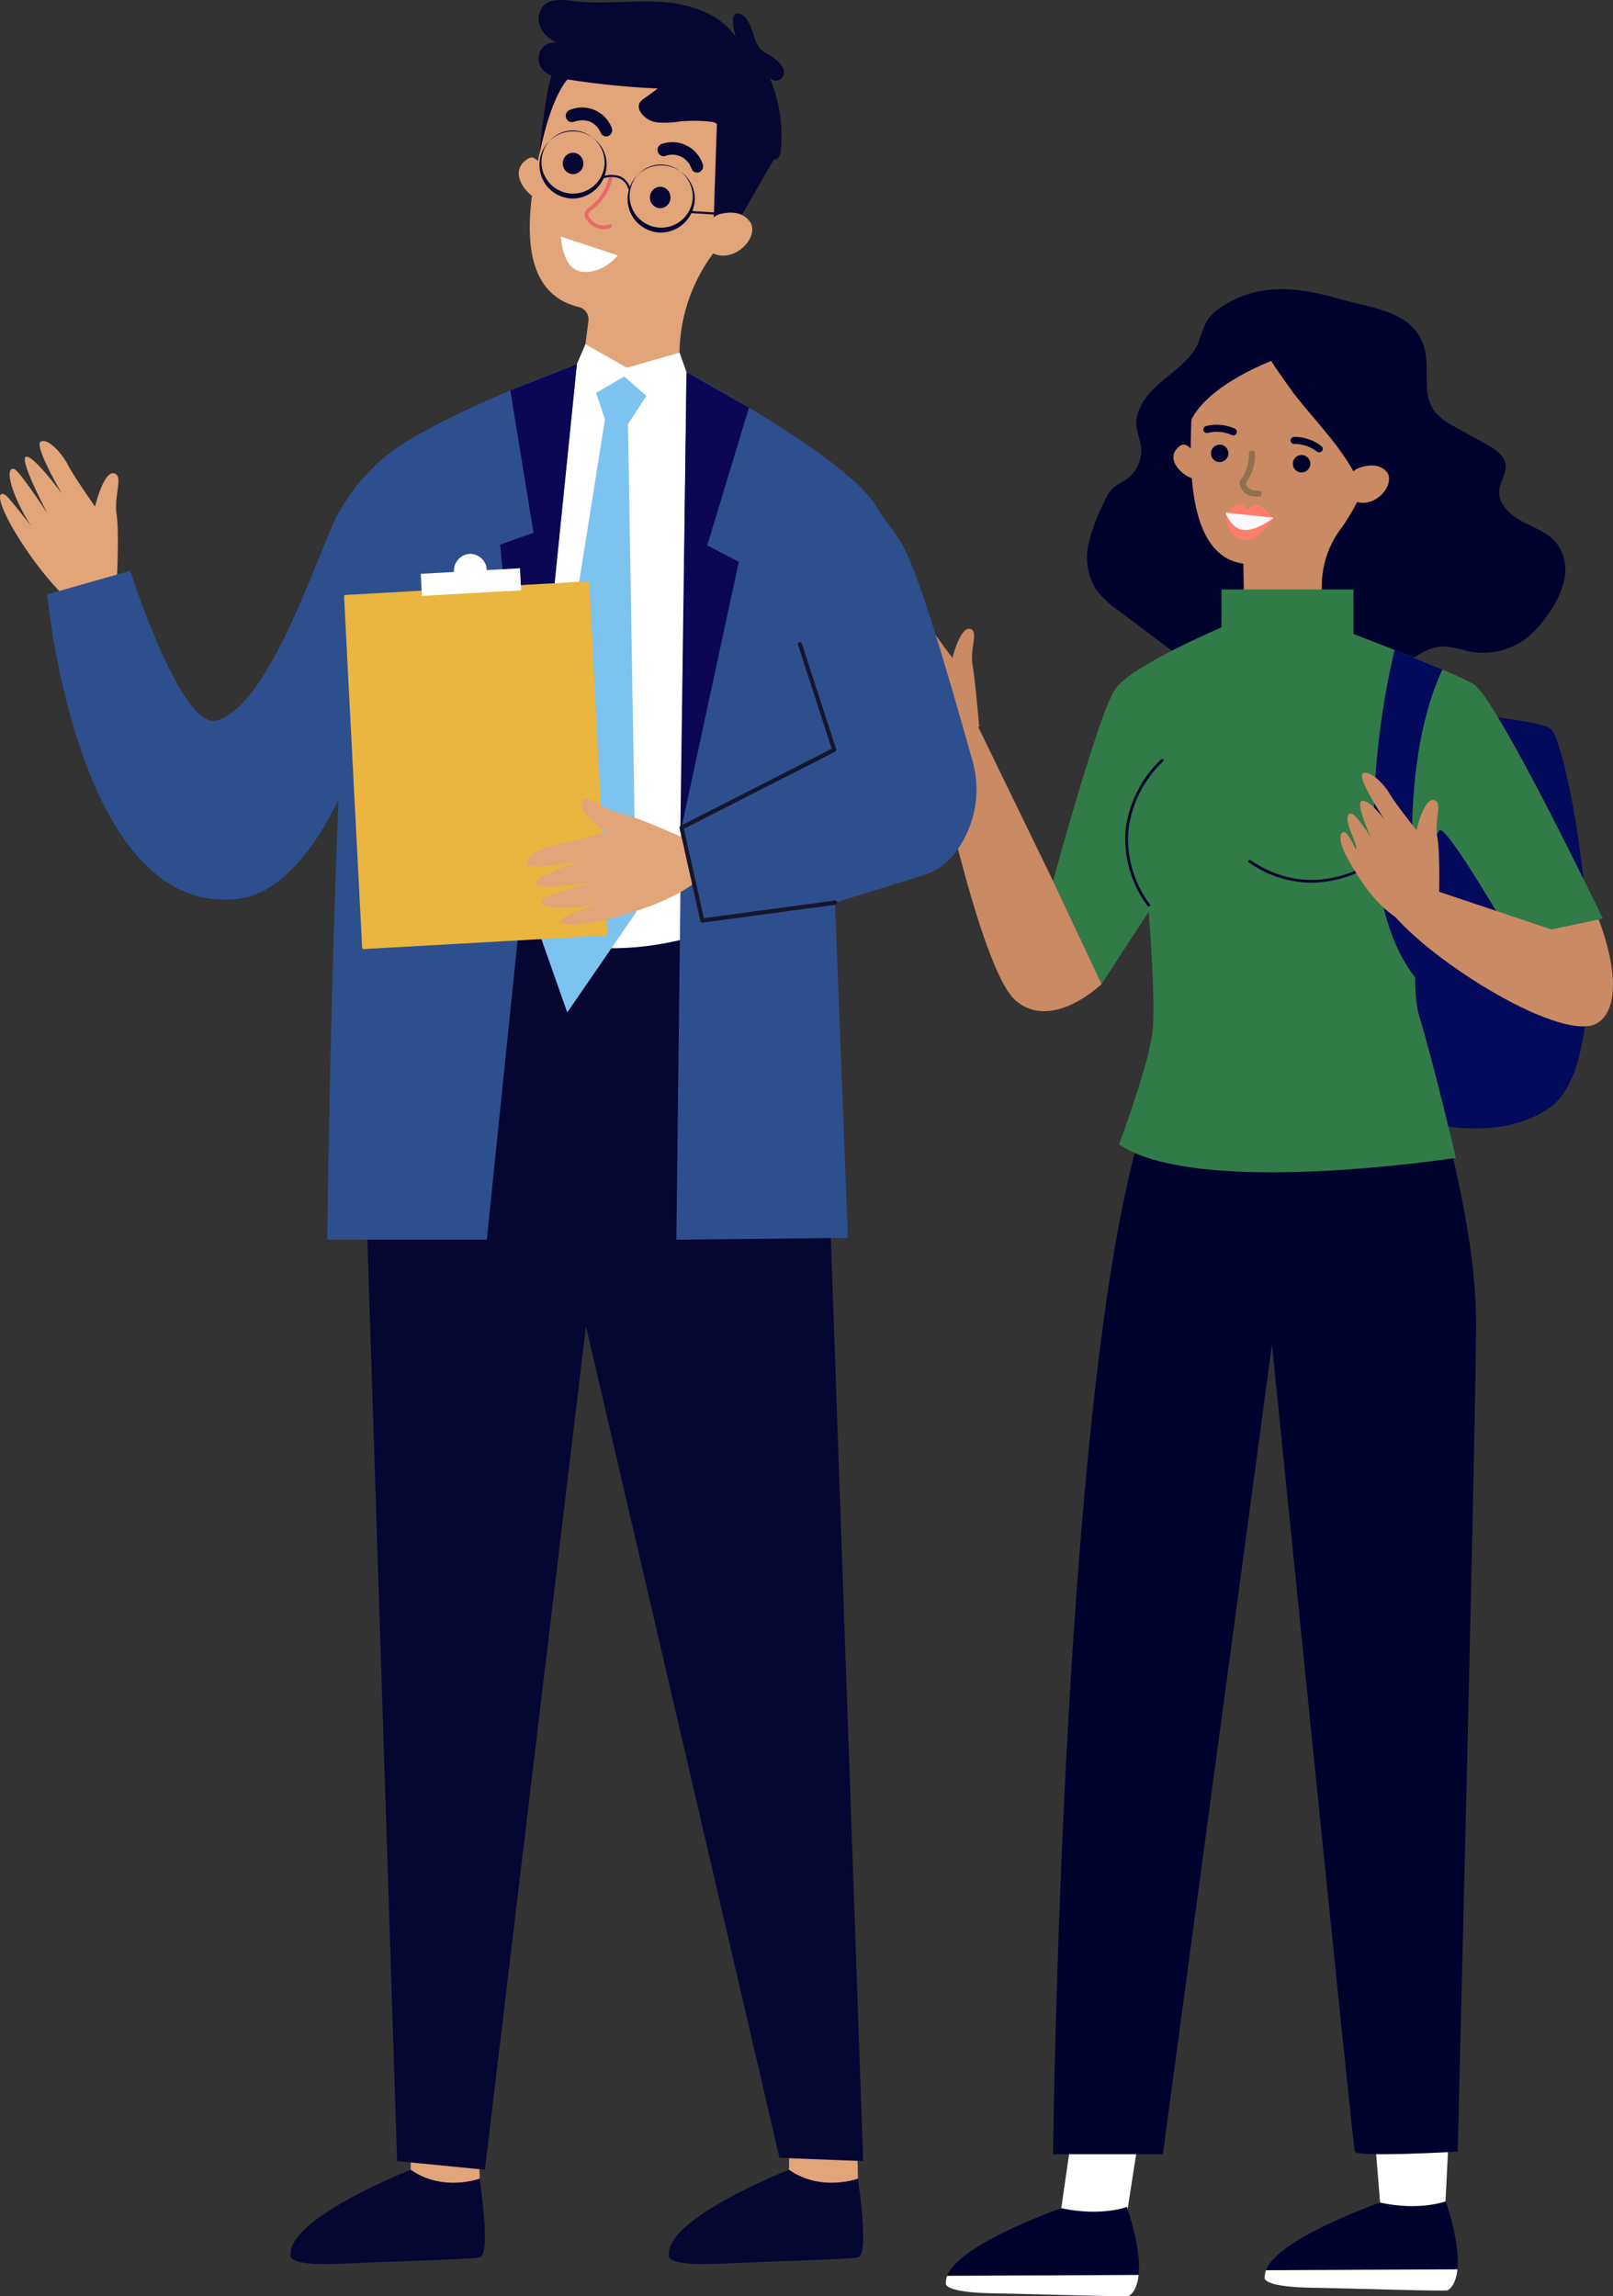 <?xml version="1.0" encoding="UTF-8"?>
<svg xmlns="http://www.w3.org/2000/svg" xmlns:xlink="http://www.w3.org/1999/xlink" width="260.84" height="371.261" viewBox="0 0 260.84 371.261">
  <rect x="0" y="0" width="260.84" height="371.261" fill="#333333" stroke="none"/>
  <defs>
    <clipPath id="clip-path">
      <rect id="Rectangle_591" data-name="Rectangle 591" width="121.168" height="324.501" fill="none"></rect>
    </clipPath>
    <clipPath id="clip-path-2">
      <rect id="Rectangle_601" data-name="Rectangle 601" width="157.902" height="366.078" fill="none"></rect>
    </clipPath>
  </defs>
  <g id="Group_1040" data-name="Group 1040" transform="translate(23432.121 -5734.922)">
    <g id="Group_1034" data-name="Group 1034" transform="translate(-361.449 -18.318)">
      <g id="Group_1023" data-name="Group 1023" transform="translate(-22931 5800)">
        <g id="Group_1022" data-name="Group 1022" clip-path="url(#clip-path)">
          <path id="Path_743" data-name="Path 743" d="M152.317,205.781s20.78,10.473,32.98,1.832,3.05-59.4,0-61.264S162.34,143.3,162.34,143.3s-17.9,30.559-17.952,31.623,7.929,30.859,7.929,30.859" transform="translate(-74.285 -75.337)" fill="#03095b"></path>
          <path id="Path_744" data-name="Path 744" d="M129.09,10.1c.652,3.274-.495,7.075,1.568,9.733a10.087,10.087,0,0,0,3.212,2.4l5.071,2.82c1.4.776,2.948,1.772,3.138,3.329.174,1.419-.88,2.713-1.017,4.136-.206,2.14,1.669,3.928,3.593,4.972s4.131,1.768,5.548,3.412a7.232,7.232,0,0,1,1.363,6.1,15.33,15.33,0,0,1-2.784,5.8,16.733,16.733,0,0,1-3.363,3.663,11.727,11.727,0,0,1-9.462,2.059,19.96,19.96,0,0,0-3.687-.762c-2.982-.073-5.381,2.2-7.924,3.727-5.175,3.1-11.591,3.206-17.659,3.223-3.708.011-7.528,0-10.96-1.369a28.61,28.61,0,0,1-6.429-4l-9.708-7.309A15.166,15.166,0,0,1,75.7,48.3a9.856,9.856,0,0,1-1.044-7.151,29.435,29.435,0,0,1,2.613-6.918,6.519,6.519,0,0,1,1.4-2.152,15.9,15.9,0,0,1,1.95-1.235,5.736,5.736,0,0,0,2.5-5.463c-.147-1.05-.593-2.045-.712-3.1-.325-2.877,1.806-5.446,4.044-7.345s4.823-3.647,5.97-6.316A25.034,25.034,0,0,1,93.8,5.077a7.556,7.556,0,0,1,2.281-2.166c6.112-4.1,12.6-3.222,19.27-1.3,5.3,1.526,12.443,1.989,13.739,8.491" transform="translate(-38.287 0)" fill="#00022e"></path>
          <path id="Path_745" data-name="Path 745" d="M106.569,54.337s-1.274-1.952-2.322-1.184c-2.671,1.958.134,4.663,1.881,5.265Z" transform="translate(-53.067 -27.85)" fill="#ca8a64"></path>
          <path id="Path_746" data-name="Path 746" d="M126.557,6.993A15.967,15.967,0,0,1,141.3,22.1a15.388,15.388,0,0,1-1.5,7.232c-2.318,5.441-4.233,9.824-6.572,13a15.388,15.388,0,0,0-3,11.087l.667,4.156c-9.452,4.419-13.3-.008-13.3-.008l-.167-9.557c-10.115-1.352-8.441-19.6-8.345-25l.016,0c0-.2-.008-.406,0-.61A15.971,15.971,0,0,1,126.557,6.993" transform="translate(-56.039 -3.647)" fill="#ca8a64"></path>
          <path id="Path_747" data-name="Path 747" d="M126.768,21.971c2.774,3.318,5.729,6.575,7.777,10.349.227.414,1.829,3.535,1.344,3.882,2.648-1.9,4.373-4.763,5.834-7.634a16.191,16.191,0,0,0-.98-15.713c-2.873-4.642-7.789-7.112-13.238-7.638-5.844-.564-12.263,1.246-15.924,5.957-3.437,4.421-3.69,10.082-4.17,15.387.538-5.955,8.824-10.264,13.779-12.286-.144.059,3.567,5.213,3.765,5.466.587.75,1.2,1.492,1.812,2.23" transform="translate(-55.261 -2.691)" fill="#00022e"></path>
          <path id="Path_748" data-name="Path 748" d="M161.453,61.6a2.374,2.374,0,0,1,1.273-1.088c1.12-.42,3.09-.865,4.415.475,1.944,1.966-2.127,7.022-6.015,4.409,0,0-1.1-1.116.327-3.8" transform="translate(-82.688 -31.591)" fill="#ca8a64"></path>
          <path id="Path_749" data-name="Path 749" d="M115.678,54.614a1.406,1.406,0,1,1,1.513,1.26,1.384,1.384,0,0,1-1.513-1.26" transform="translate(-59.512 -27.933)" fill="#00022e"></path>
          <path id="Path_750" data-name="Path 750" d="M142.954,58.152a1.406,1.406,0,1,1,1.513,1.26,1.384,1.384,0,0,1-1.513-1.26" transform="translate(-73.546 -29.793)" fill="#00022e"></path>
          <path id="Path_751" data-name="Path 751" d="M120.521,74.7s1.713-1.472,2.442-1.323a2.077,2.077,0,0,1,1.178.971,1.614,1.614,0,0,1,1.244-.938c.872-.067,2.9,2.11,2.9,2.11s-2.235,3.907-4.908,3.6c-2.721-.312-2.816-4.231-2.816-4.231Z" transform="translate(-62.006 -38.573)" fill="#ff7d6e"></path>
          <path id="Path_752" data-name="Path 752" d="M146.773,52.857a.589.589,0,0,0,.455-.192.561.561,0,0,0-.05-.806,7.112,7.112,0,0,0-4.433-1.5.578.578,0,0,0-.577.578.593.593,0,0,0,.591.564,5.921,5.921,0,0,1,3.643,1.208.591.591,0,0,0,.37.143" transform="translate(-73.143 -26.477)" fill="#00022e"></path>
          <path id="Path_753" data-name="Path 753" d="M118.079,47.913a.584.584,0,0,0,.4-.292.565.565,0,0,0-.243-.772,7.094,7.094,0,0,0-4.669-.429.57.57,0,0,0-.421.695.591.591,0,0,0,.711.411,5.948,5.948,0,0,1,3.833.333.6.6,0,0,0,.393.054" transform="translate(-58.2 -24.294)" fill="#00022e"></path>
          <path id="Path_754" data-name="Path 754" d="M127.378,62.363a2.468,2.468,0,0,1-2.227-2.207.476.476,0,0,1,.117-.338,6.975,6.975,0,0,0,1.413-4.381.493.493,0,0,1,.984-.047,7.936,7.936,0,0,1-1.5,4.879c.09.38.475,1.235,2.055,1.186a.481.481,0,1,1,.032.961,4.48,4.48,0,0,1-.871-.053" transform="translate(-64.388 -28.88)" fill="#90704f"></path>
          <path id="Path_755" data-name="Path 755" d="M120.521,76.182l7.77.82s-2.671,2.1-4.767,1.99-3-2.809-3-2.809" transform="translate(-62.006 -40.051)" fill="#f9f9fb"></path>
          <path id="Path_756" data-name="Path 756" d="M170.58,634.057,169.253,617.6l12.67,1.02-.861,17.176s-7.907.89-10.482-1.74" transform="translate(-87.078 -324.692)" fill="#fff"></path>
          <path id="Path_757" data-name="Path 757" d="M162.821,651.861s-4.17,1.6-10.626.207c0,0-18.9,6.565-18.648,12.036,0,0-.934,1.569,7.547,1.733s21.65.593,22.015.424,3.718-2.107-.287-14.4" transform="translate(-68.692 -342.704)" fill="#00022e"></path>
          <path id="Path_758" data-name="Path 758" d="M163.109,678.459c-.365.169-13.534-.26-22.015-.424s-7.547-1.732-7.547-1.732a2.741,2.741,0,0,1,.195-1.1l30.965-.144c-.274,2.656-1.4,3.3-1.6,3.4" transform="translate(-68.693 -354.902)" fill="#fff"></path>
          <path id="Path_759" data-name="Path 759" d="M65.8,635.964l2.377-16.455,10.756,1.163L76.28,637.7s-7.907.89-10.482-1.74" transform="translate(-33.852 -325.696)" fill="#fff"></path>
          <path id="Path_760" data-name="Path 760" d="M56.632,653.769s-4.17,1.6-10.626.207c0,0-18.9,6.565-18.648,12.036,0,0-.934,1.569,7.547,1.732s21.65.593,22.015.424,3.718-2.106-.287-14.4" transform="translate(-14.059 -343.707)" fill="#00022e"></path>
          <path id="Path_761" data-name="Path 761" d="M56.921,680.367c-.364.169-13.534-.261-22.015-.425s-7.547-1.732-7.547-1.732a2.75,2.75,0,0,1,.195-1.1l30.965-.144c-.274,2.656-1.4,3.3-1.6,3.4" transform="translate(-14.061 -355.905)" fill="#fff"></path>
          <path id="Path_762" data-name="Path 762" d="M125.525,278.183s5.951,19.792,5.951,35.115S128.5,447.373,128.5,447.373s-16.306.958-16.633,0-13.4-130.507-13.4-130.507L80.822,447.8H63.066S64.482,319.044,78.208,279.46Z" transform="translate(-32.447 -146.25)" fill="#00022e"></path>
          <path id="Path_763" data-name="Path 763" d="M18.675,126.6s-.637-7.405-1.087-10.03,1.11-5.494-.444-5.766-2.8,4.7-2.8,4.7-3.3-4.348-4.11-5.835-2.942-3.787-4.1-3.294,3.229,7.37,3.229,7.37-4.277-5.436-5.447-5.205,3.233,7.929,3.233,7.929-4.273-6.017-5.028-6.2-1.031.753-.048,3.241a25.237,25.237,0,0,0,2.644,4.783,57.99,57.99,0,0,0-3.9-4.352c-.57-.345-1.615-.413.241,3.123S8,127.481,12.093,129.934Z" transform="translate(0 -55.891)" fill="#ca8a64"></path>
          <path id="Path_764" data-name="Path 764" d="M90.3,108.495V102.36H111.65v7.2s15.686,5.959,19.39,8.087,20.915,37.882,20.915,37.882l-14.161,4.044s-10.893-18.941-12.2-18.3-5.664,22.346-3.268,30.22,5.882,22.772,5.882,22.772-41.83,6.491-54.467-2.181c0,0,5.011-13.354,5.447-18.675s-.654-18.94-.654-18.94l-7.626,11.7-7.843-16.692s7.408-27.149,10.022-30.98,17.212-10,17.212-10" transform="translate(-32.447 -53.814)" fill="#317b48"></path>
          <path id="Path_765" data-name="Path 765" d="M90.87,184a.229.229,0,0,1-.177-.083,18.119,18.119,0,0,1-3.534-12.509A18.86,18.86,0,0,1,92.9,160.2a.231.231,0,0,1,.32.024.218.218,0,0,1-.024.313,18.4,18.4,0,0,0-5.587,10.926,17.635,17.635,0,0,0,3.437,12.178.219.219,0,0,1-.035.312.228.228,0,0,1-.142.048" transform="translate(-44.783 -84.196)" fill="#00022e"></path>
          <path id="Path_766" data-name="Path 766" d="M138.316,197.551a17.714,17.714,0,0,1-10.106-3.265.218.218,0,0,1-.057-.309.23.23,0,0,1,.315-.055c11,7.474,20.867-.542,20.966-.625a.233.233,0,0,1,.32.025.219.219,0,0,1-.026.313,19.6,19.6,0,0,1-11.412,3.917" transform="translate(-65.912 -101.595)" fill="#00022e"></path>
          <path id="Path_767" data-name="Path 767" d="M177.066,168.544s-3.875-25.577,3.968-42.391L173.311,123s-9.372,36.568,3.315,52.956Z" transform="translate(-87.451 -64.663)" fill="#03095b"></path>
          <path id="Path_768" data-name="Path 768" d="M50.131,190.352s-8.061,7.781-13.944,2.614S22.68,150.342,22.68,150.342l7.3-1.982,12.3,25.3Z" transform="translate(-11.669 -77.998)" fill="#ca8a64"></path>
          <path id="Path_769" data-name="Path 769" d="M209.01,208.049s5.222,12.793,0,16.624-27.335-9.79-33.762-18.09l2.969-4.681,23.175,7.766Z" transform="translate(-90.163 -106.147)" fill="#ca8a64"></path>
          <path id="Path_770" data-name="Path 770" d="M174.716,185.239s.239-7.378-.28-10.063,1.018-5.663-.584-5.909-2.774,4.884-2.774,4.884-3.486-4.394-4.348-5.9-3.1-3.825-4.283-3.3,3.476,7.5,3.476,7.5-2.444-3.3-3.639-3.034,1.426,5.877,1.426,5.877-2.332-3.634-3.113-3.809-1.041.793.023,3.327.634,2.4.634,2.4-1.075-2.336-1.67-2.678-1.619.587.363,4.178,4.6,7.773,8.861,10.205Z" transform="translate(-81.693 -86.68)" fill="#ca8a64"></path>
        </g>
      </g>
    </g>
    <g id="Group_1038" data-name="Group 1038" transform="translate(-23432.121 5734.922)">
      <g id="Group_1037" data-name="Group 1037" clip-path="url(#clip-path-2)">
        <path id="Path_819" data-name="Path 819" d="M181.9,721.963s.238,17.3.109,17.543,1.207,2.412,1.207,2.412l5.217.977,4.761-2.29s-.419-16.079.079-18.615-11.373-.028-11.373-.028" transform="translate(-115.62 -388.351)" fill="#e2a479"></path>
        <path id="Path_820" data-name="Path 820" d="M210.8,761.991s-6.013,2.2-11.153-1.439c0,0-20.022,7.847-19.411,13.814,0,0-.853,1.779,7.823,1.394s22.157-.787,22.519-1,2.06.749.222-12.772" transform="translate(-133.223 -409.737)" fill="#060633"></path>
        <path id="Path_821" data-name="Path 821" d="M43.215,721.963s.237,17.3.109,17.543,1.207,2.412,1.207,2.412l5.217.977,4.761-2.29s-.419-16.079.079-18.615-11.373-.028-11.373-.028" transform="translate(84.237 -388.351)" fill="#e2a479"></path>
        <path id="Path_822" data-name="Path 822" d="M72.113,761.991s-6.013,2.2-11.153-1.439c0,0-20.022,7.847-19.411,13.814,0,0-.853,1.779,7.823,1.394s22.157-.787,22.519-1,2.06.749.222-12.772" transform="translate(66.633 -409.737)" fill="#060633"></path>
        <path id="Path_823" data-name="Path 823" d="M116.047,322.45l7.035,200.677-13.538-.521L78.252,388.151,61.908,524.53l-14.194-1.4L41.525,331.365l17.714-7.184Z" transform="translate(16.504 -173.715)" fill="#060633"></path>
        <path id="Path_824" data-name="Path 824" d="M333.413,177.682s.453-8.24-.015-11.256,1.22-6.3-.445-6.621-3.032,5.38-3.032,5.38-3.519-5.009-4.376-6.721-3.134-4.363-4.381-3.8,3.422,8.478,3.422,8.478-4.557-6.264-5.812-6.005,3.424,9.12,3.424,9.12-4.549-6.929-5.359-7.147-1.109.858-.068,3.72a29.55,29.55,0,0,0,2.809,5.505s-3.545-4.619-4.156-5.018-1.73-.482.241,3.587,7.6,12.139,11.985,14.978Z" transform="translate(-314.551 -83.28)" fill="#e2a479"></path>
        <path id="Path_825" data-name="Path 825" d="M162.792,57.113s-1.083-2.5-2.354-1.77c-3.243,1.857-.827,5.356.991,6.348Z" transform="translate(-74.955 -29.743)" fill="#e2a479"></path>
        <path id="Path_826" data-name="Path 826" d="M79.6,21.9l.017.006c.028-.238.056-.476.093-.716,1.631-10.58,11.474-17.637,21.627-15.2,8.459,2.03,14.357,10.323,13.774,19.378a19.2,19.2,0,0,1-2.874,9c-2.3,4.032-4.3,7.474-6.291,10.28A27.472,27.472,0,0,0,101,60.742l.034,4.546c-11.748,4.2-15.819-2.234-15.819-2.234L86.27,54.9a2.066,2.066,0,0,0-1.533-2.292l-.018,0c-13.275-3.176-6.094-24.381-5.12-30.7" transform="translate(8.881 -2.968)" fill="#e2a479"></path>
        <path id="Path_827" data-name="Path 827" d="M112.184,66.92a1.671,1.671,0,0,1,1.9-1.438,1.729,1.729,0,0,1,1.375,1.99,1.671,1.671,0,0,1-1.9,1.438,1.728,1.728,0,0,1-1.375-1.99" transform="translate(-7.056 -35.265)" fill="#060633"></path>
        <path id="Path_828" data-name="Path 828" d="M144.138,54.987a1.671,1.671,0,0,1,1.9-1.438,1.728,1.728,0,0,1,1.374,1.99,1.67,1.67,0,0,1-1.9,1.438,1.728,1.728,0,0,1-1.374-1.99" transform="translate(-53.104 -28.837)" fill="#060633"></path>
        <path id="Path_829" data-name="Path 829" d="M106.392,54.774a.922.922,0,0,0,.518-.028,1.028,1.028,0,0,0,.617-1.286,5.181,5.181,0,0,0-6.572-3.319,1.023,1.023,0,0,0-.709,1.233.972.972,0,0,0,1.179.741A3.266,3.266,0,0,1,105.68,54.1a.99.99,0,0,0,.712.672" transform="translate(6.12 -26.888)" fill="#060633"></path>
        <path id="Path_830" data-name="Path 830" d="M139.939,42.385a.928.928,0,0,0,.516-.06A1.034,1.034,0,0,0,141,41a5.153,5.153,0,0,0-6.75-2.9,1.028,1.028,0,0,0-.637,1.275.966.966,0,0,0,1.22.667c3.255-1.068,4.317,1.6,4.361,1.718a.982.982,0,0,0,.749.626" transform="translate(-42.079 -20.338)" fill="#060633"></path>
        <path id="Path_831" data-name="Path 831" d="M83.978,48.753,77.281,60.4l-3.1-1.209L74.739,42.8Z" transform="translate(41.203 -23.06)" fill="#060633"></path>
        <path id="Path_832" data-name="Path 832" d="M134.7,69.7a3.2,3.2,0,0,0,3,.411.306.306,0,0,0,.154-.394.285.285,0,0,0-.377-.162,2.63,2.63,0,0,1-3.113-1.014,1.083,1.083,0,0,1-.3-.651c.023-.206.3-.43.678-.741a8.879,8.879,0,0,0,3.219-5.022.305.305,0,0,0-.195-.375.287.287,0,0,0-.359.2,8.242,8.242,0,0,1-3.02,4.718c-.472.385-.845.69-.9,1.146a1.549,1.549,0,0,0,.426,1.1,3.9,3.9,0,0,0,.784.784" transform="translate(-38.95 -33.262)" fill="#ea6868"></path>
        <path id="Path_833" data-name="Path 833" d="M153.63,24.761s-2.816,1.432-5.16,12.5c0,0,1.06-12.6,2.6-13.749s2.564,1.248,2.564,1.248" transform="translate(-61.217 -12.499)" fill="#060633"></path>
        <path id="Path_834" data-name="Path 834" d="M114.115,62.591a5.436,5.436,0,1,0-5.43,5.678,5.565,5.565,0,0,0,5.43-5.678m-.329,0a5.107,5.107,0,1,1-5.1-5.335,5.228,5.228,0,0,1,5.1,5.335" transform="translate(-1.759 -30.661)" fill="#060633"></path>
        <path id="Path_835" data-name="Path 835" d="M146.43,50.659A5.435,5.435,0,1,0,141,56.337a5.563,5.563,0,0,0,5.429-5.678m-.329,0a5.106,5.106,0,1,1-5.1-5.335,5.228,5.228,0,0,1,5.1,5.335" transform="translate(-48.328 -24.233)" fill="#060633"></path>
        <path id="Path_836" data-name="Path 836" d="M131.059,63.7a2.8,2.8,0,0,0-1.365-1.8,3.83,3.83,0,0,0-2.767-.026l-.118-.321a4.1,4.1,0,0,1,3.026.037,3.115,3.115,0,0,1,1.537,2Z" transform="translate(-29.405 -33.01)" fill="#060633"></path>
        <path id="Path_837" data-name="Path 837" d="M98.63,74.6l-4.843-.3.021-.343,4.842.3Z" transform="translate(17.883 -39.844)" fill="#060633"></path>
        <path id="Path_838" data-name="Path 838" d="M83.416,75.814a2.644,2.644,0,0,1,1.571-1.068c1.3-.308,3.524-.506,4.761,1.284,1.814,2.626-3.46,7.887-7.3,4.183,0,0-1.03-1.492.969-4.4" transform="translate(31.535 -40.159)" fill="#e2a479"></path>
        <path id="Path_839" data-name="Path 839" d="M120.378,128.923l-17.729-1.28-8.924,30.582-3.938,59.618s15.731,9.421,37.873.187l-1.641-70.218Z" transform="translate(-9.363 -68.766)" fill="#fff"></path>
        <path id="Path_840" data-name="Path 840" d="M1.64,130.419s25.969,13.771,30.723,21.762c4.391,7.38,4.15.645,15.528,41.109a16.942,16.942,0,0,1-2.946,15.035,10.524,10.524,0,0,1-5.159,3.5l-14.131,4.38,2.091,54.2L0,270.7Z" transform="translate(109.375 -70.261)" fill="#2e4f8d"></path>
        <path id="Path_841" data-name="Path 841" d="M186.856,127.643s-27.533,9.908-33.292,17.139S146.49,269.2,146.49,269.2h25.8Z" transform="translate(-93.57 -68.766)" fill="#2e4f8d"></path>
        <path id="Path_842" data-name="Path 842" d="M139.451,133.492l-3.482,5.324,1.31,78.956-11.135,16.189L119.85,216.09l12.392-78.02-1.908-5.714,6.27-1.937Z" transform="translate(-34.414 -70.261)" fill="#7dc3ef"></path>
        <path id="Path_843" data-name="Path 843" d="M124.026,125.151l-1.126-3.144-8.538,2.446-6.68-3.813-1.385,3.23,1.092,5.815,6.575-3.82,5.833,5.115Z" transform="translate(-13.011 -64.993)" fill="#fff"></path>
        <path id="Path_844" data-name="Path 844" d="M104.117,2.926c-.472-.582-1.383-1.088-1.851-.5a1.382,1.382,0,0,0-.212.875,8.559,8.559,0,0,0,.427,2.632C99.733,2.051,94.824.554,90.215.293S80.963.755,76.379.186c-1.817-.225-3.995-.518-5.168.95a3.4,3.4,0,0,0-.074,3.746A5.535,5.535,0,0,0,74.2,7.144a2.473,2.473,0,0,0-2.868.467,2.766,2.766,0,0,0-.494,2.99c.689,1.487,2.477,1.933,4.038,2.181a135.137,135.137,0,0,0,15.009,1.53L87.577,16a1.933,1.933,0,0,0-.674.7,1.538,1.538,0,0,0,.131,1.322,3.7,3.7,0,0,0,2.824,1.773,14.452,14.452,0,0,0,3.406-.138,25.673,25.673,0,0,1,4.981,0,2.4,2.4,0,0,1,1,.252,3.291,3.291,0,0,1,.928,1.068c1.618,2.347,4.354,3.493,6.939,4.523.8.32,1.878.566,2.384-.161a2.057,2.057,0,0,0,.277-.991,24.237,24.237,0,0,0-1.977-12.182,1.232,1.232,0,0,0,2.263.24c.79-1.332-.8-2.594-1.692-3.229-.821-.581-1.626-.75-2.205-1.665-.907-1.434-.895-3.174-2.041-4.585" transform="translate(16.49 0)" fill="#060633"></path>
        <path id="Path_845" data-name="Path 845" d="M140.69,85.958l-9.211-3.044s.179,5.468,3.583,5.713,5.628-2.669,5.628-2.669" transform="translate(-40.783 -44.669)" fill="#fff"></path>
        <path id="Path_846" data-name="Path 846" d="M94.494,136.172l-6.747,22.262,5.1,2.675-9.455,43.845,1-74.535Z" transform="translate(26.624 -70.261)" fill="#0b0755"></path>
        <path id="Path_847" data-name="Path 847" d="M265.556,153.28a31.158,31.158,0,0,0-13.686,15.448c-4.492,11-10.917,28.2-18.144,30.339-5.761,1.708-14.03-24.205-14.03-24.205l-13.431,3.828s4.817,52.015,30.635,49.248c16.41-1.757,24.2-38.61,24.2-38.61Z" transform="translate(-198.636 -82.577)" fill="#2e4f8d"></path>
        <path id="Path_848" data-name="Path 848" d="M148.137,131.889l3.757,23.021-5.4,1.916,4.639,47.5,7.77-76.685Z" transform="translate(-65.615 -68.766)" fill="#0b0755"></path>
        <path id="Path_849" data-name="Path 849" d="M174.726,203.766l-39.214,2.206a.23.23,0,0,0-.211.244l2.922,56.79a.226.226,0,0,0,.234.22l39.214-2.206a.229.229,0,0,0,.21-.245l-2.921-56.789a.226.226,0,0,0-.234-.22" transform="translate(-79.66 -109.776)" fill="#ebb63f"></path>
        <path id="Path_853" data-name="Path 853" d="M0,16.074l3.571.008L3.532.017-.039.008Z" transform="translate(68.217 96.308) rotate(-93.077)" fill="#fff"></path>
        <path id="Path_850" data-name="Path 850" d="M184.82,196.773a2.7,2.7,0,0,0-2.795-2.624,2.734,2.734,0,0,0-2.509,2.923,2.7,2.7,0,0,0,2.795,2.624,2.735,2.735,0,0,0,2.509-2.923" transform="translate(-106.104 -104.593)" fill="#fff"></path>
        <path id="Path_851" data-name="Path 851" d="M128.648,286.326s-7.351-3.37-10.266-3.971-5.312-3.448-6.194-1.9,3.831,4.927,3.831,4.927-5.812,1.734-7.676,1.983-5.087,1.581-5.019,3.02,8.94-.41,8.94-.41-7.324,2.325-7.532,3.668,9.526-.184,9.526-.184-7.928,2.082-8.414,2.812.39,1.409,3.368,1.385a27.169,27.169,0,0,0,6.013-.852,62.42,62.42,0,0,0-6.045,2.365c-.579.467-1.052,1.553,3.355,1.03s13.759-3.282,17.9-6.644Z" transform="translate(-18.105 -150.846)" fill="#e2a479"></path>
        <path id="Path_852" data-name="Path 852" d="M54.8,270.439a.331.331,0,0,1-.319-.265L51.12,255.166a.347.347,0,0,1,.176-.387l24.429-12.459-5.451-16.776a.346.346,0,0,1,.206-.435.325.325,0,0,1,.416.214l5.544,17.062a.348.348,0,0,1-.167.419L51.819,255.275l3.235,14.44,21.158-2.845a.336.336,0,0,1,.369.3.341.341,0,0,1-.284.384l-21.453,2.884a.266.266,0,0,1-.043,0" transform="translate(58.774 -121.264)" fill="#17152b"></path>
      </g>
    </g>
  </g>
</svg>
